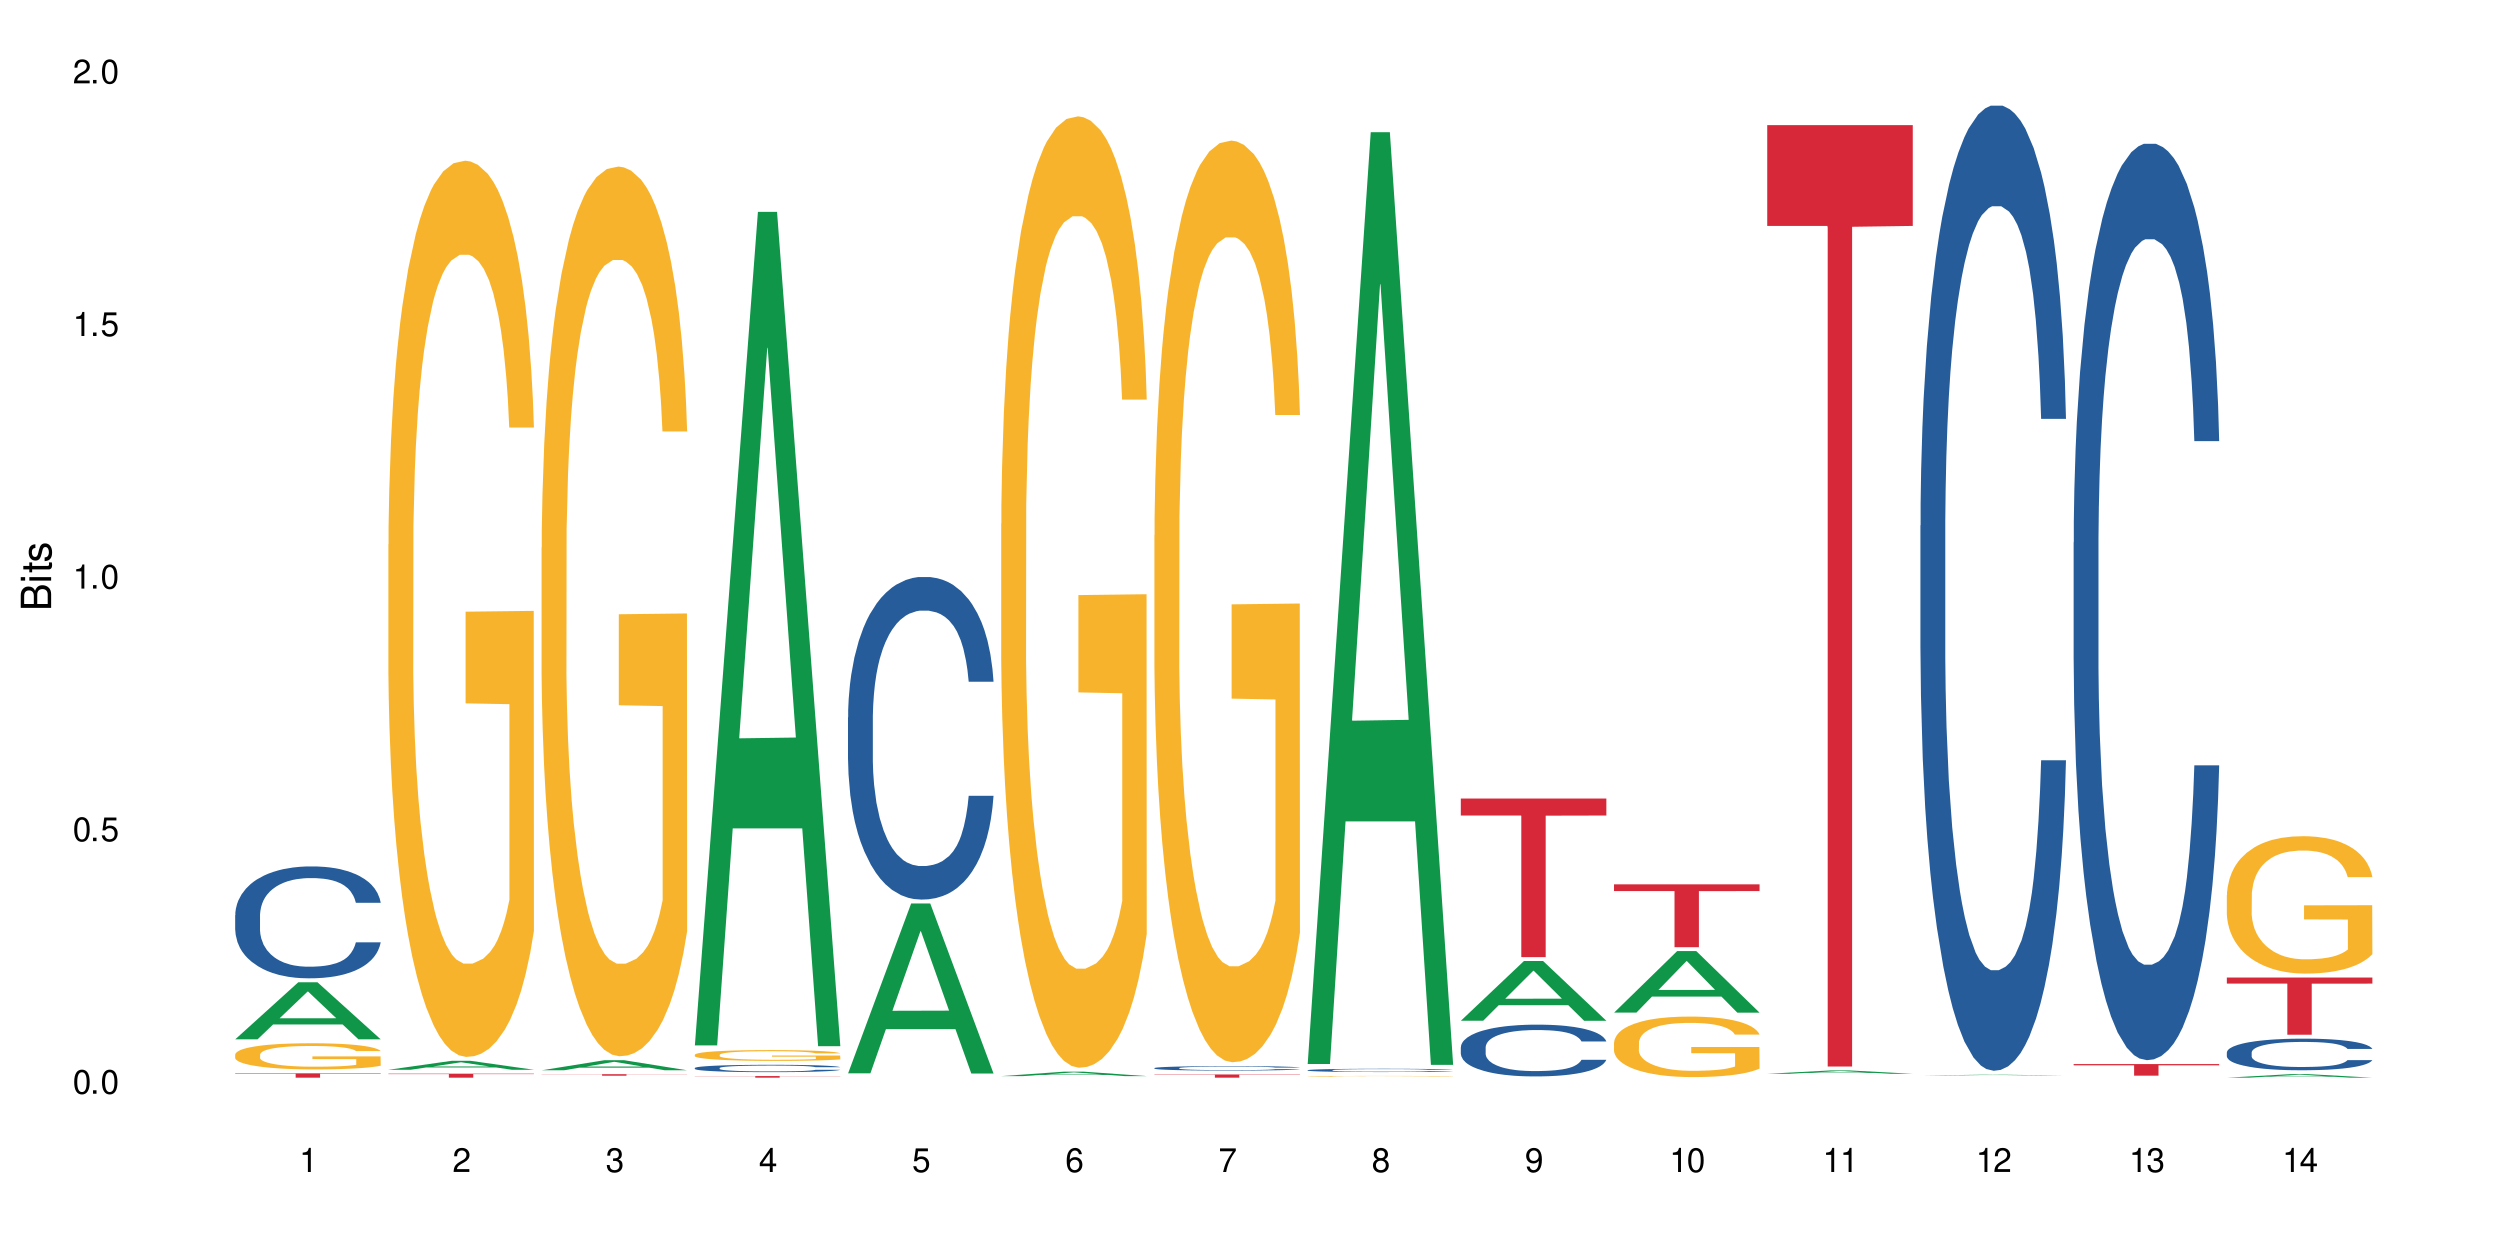 <?xml version="1.0" encoding="UTF-8"?>
<svg xmlns="http://www.w3.org/2000/svg" xmlns:xlink="http://www.w3.org/1999/xlink" width="720" height="360" viewBox="0 0 720 360">
<defs>
<g>
<g id="glyph-0-0">
</g>
<g id="glyph-0-1">
<path d="M 2.641 -6.938 C 2 -6.938 1.422 -6.656 1.078 -6.172 C 0.641 -5.562 0.406 -4.641 0.406 -3.359 C 0.406 -1.016 1.188 0.219 2.641 0.219 C 4.078 0.219 4.859 -1.016 4.859 -3.297 C 4.859 -4.641 4.656 -5.547 4.203 -6.172 C 3.844 -6.656 3.281 -6.938 2.641 -6.938 Z M 2.641 -6.188 C 3.547 -6.188 4 -5.25 4 -3.375 C 4 -1.406 3.562 -0.484 2.625 -0.484 C 1.734 -0.484 1.281 -1.438 1.281 -3.344 C 1.281 -5.25 1.734 -6.188 2.641 -6.188 Z M 2.641 -6.188 "/>
</g>
<g id="glyph-0-2">
<path d="M 1.828 -1 L 0.828 -1 L 0.828 0 L 1.828 0 Z M 1.828 -1 "/>
</g>
<g id="glyph-0-3">
<path d="M 4.562 -6.797 L 1.062 -6.797 L 0.547 -3.094 L 1.328 -3.094 C 1.719 -3.562 2.047 -3.734 2.578 -3.734 C 3.484 -3.734 4.062 -3.109 4.062 -2.094 C 4.062 -1.125 3.484 -0.531 2.578 -0.531 C 1.828 -0.531 1.375 -0.906 1.188 -1.672 L 0.328 -1.672 C 0.453 -1.109 0.547 -0.844 0.75 -0.594 C 1.125 -0.078 1.828 0.219 2.594 0.219 C 3.969 0.219 4.922 -0.781 4.922 -2.219 C 4.922 -3.562 4.031 -4.484 2.719 -4.484 C 2.25 -4.484 1.859 -4.359 1.469 -4.062 L 1.734 -5.969 L 4.562 -5.969 Z M 4.562 -6.797 "/>
</g>
<g id="glyph-0-4">
<path d="M 2.484 -4.938 L 2.484 0 L 3.328 0 L 3.328 -6.938 L 2.766 -6.938 C 2.469 -5.875 2.281 -5.734 0.984 -5.562 L 0.984 -4.938 Z M 2.484 -4.938 "/>
</g>
<g id="glyph-0-5">
<path d="M 4.859 -0.828 L 1.281 -0.828 C 1.359 -1.406 1.672 -1.781 2.5 -2.281 L 3.469 -2.828 C 4.406 -3.344 4.906 -4.062 4.906 -4.906 C 4.906 -5.484 4.672 -6.031 4.266 -6.406 C 3.859 -6.766 3.375 -6.938 2.719 -6.938 C 1.859 -6.938 1.219 -6.625 0.844 -6.031 C 0.609 -5.672 0.5 -5.234 0.484 -4.531 L 1.328 -4.531 C 1.359 -5.016 1.406 -5.281 1.531 -5.516 C 1.75 -5.938 2.188 -6.203 2.703 -6.203 C 3.469 -6.203 4.031 -5.641 4.031 -4.891 C 4.031 -4.344 3.719 -3.859 3.125 -3.516 L 2.234 -3 C 0.812 -2.172 0.406 -1.531 0.328 -0.016 L 4.859 -0.016 Z M 4.859 -0.828 "/>
</g>
<g id="glyph-0-6">
<path d="M 2.125 -3.188 L 2.578 -3.188 C 3.5 -3.188 3.984 -2.766 3.984 -1.922 C 3.984 -1.062 3.469 -0.531 2.594 -0.531 C 1.656 -0.531 1.203 -1 1.156 -2.016 L 0.312 -2.016 C 0.344 -1.453 0.438 -1.094 0.609 -0.781 C 0.953 -0.109 1.625 0.219 2.547 0.219 C 3.953 0.219 4.859 -0.625 4.859 -1.938 C 4.859 -2.828 4.516 -3.297 3.703 -3.594 C 4.344 -3.844 4.656 -4.328 4.656 -5.031 C 4.656 -6.219 3.875 -6.938 2.578 -6.938 C 1.203 -6.938 0.484 -6.172 0.453 -4.703 L 1.297 -4.703 C 1.312 -5.125 1.344 -5.359 1.453 -5.578 C 1.641 -5.969 2.062 -6.203 2.594 -6.203 C 3.344 -6.203 3.797 -5.75 3.797 -5 C 3.797 -4.516 3.609 -4.219 3.25 -4.047 C 3.016 -3.953 2.703 -3.922 2.125 -3.906 Z M 2.125 -3.188 "/>
</g>
<g id="glyph-0-7">
<path d="M 3.141 -1.672 L 3.141 0 L 3.984 0 L 3.984 -1.672 L 4.984 -1.672 L 4.984 -2.438 L 3.984 -2.438 L 3.984 -6.938 L 3.359 -6.938 L 0.266 -2.578 L 0.266 -1.672 Z M 3.141 -2.438 L 1 -2.438 L 3.141 -5.5 Z M 3.141 -2.438 "/>
</g>
<g id="glyph-0-8">
<path d="M 4.781 -5.125 C 4.609 -6.266 3.891 -6.938 2.844 -6.938 C 2.094 -6.938 1.422 -6.578 1.031 -5.953 C 0.594 -5.266 0.406 -4.422 0.406 -3.172 C 0.406 -2 0.578 -1.25 0.984 -0.641 C 1.359 -0.078 1.953 0.219 2.703 0.219 C 3.984 0.219 4.922 -0.75 4.922 -2.094 C 4.922 -3.375 4.062 -4.281 2.844 -4.281 C 2.172 -4.281 1.641 -4.031 1.281 -3.516 C 1.281 -5.234 1.828 -6.188 2.797 -6.188 C 3.391 -6.188 3.797 -5.797 3.938 -5.125 Z M 2.734 -3.531 C 3.547 -3.531 4.062 -2.953 4.062 -2.031 C 4.062 -1.156 3.484 -0.531 2.703 -0.531 C 1.922 -0.531 1.328 -1.188 1.328 -2.078 C 1.328 -2.938 1.906 -3.531 2.734 -3.531 Z M 2.734 -3.531 "/>
</g>
<g id="glyph-0-9">
<path d="M 4.984 -6.797 L 0.438 -6.797 L 0.438 -5.969 L 4.109 -5.969 C 2.5 -3.656 1.828 -2.234 1.328 0 L 2.219 0 C 2.594 -2.172 3.453 -4.047 4.984 -6.094 Z M 4.984 -6.797 "/>
</g>
<g id="glyph-0-10">
<path d="M 3.75 -3.656 C 4.469 -4.094 4.688 -4.438 4.688 -5.078 C 4.688 -6.172 3.844 -6.938 2.641 -6.938 C 1.438 -6.938 0.594 -6.172 0.594 -5.094 C 0.594 -4.438 0.812 -4.094 1.516 -3.656 C 0.734 -3.266 0.359 -2.703 0.359 -1.922 C 0.359 -0.656 1.281 0.219 2.641 0.219 C 3.984 0.219 4.922 -0.656 4.922 -1.922 C 4.922 -2.703 4.531 -3.266 3.75 -3.656 Z M 2.641 -6.188 C 3.359 -6.188 3.812 -5.75 3.812 -5.062 C 3.812 -4.406 3.344 -3.984 2.641 -3.984 C 1.922 -3.984 1.453 -4.406 1.453 -5.078 C 1.453 -5.75 1.922 -6.188 2.641 -6.188 Z M 2.641 -3.266 C 3.484 -3.266 4.062 -2.719 4.062 -1.906 C 4.062 -1.078 3.484 -0.531 2.625 -0.531 C 1.797 -0.531 1.219 -1.094 1.219 -1.906 C 1.219 -2.719 1.781 -3.266 2.641 -3.266 Z M 2.641 -3.266 "/>
</g>
<g id="glyph-0-11">
<path d="M 0.516 -1.578 C 0.672 -0.453 1.406 0.219 2.438 0.219 C 3.188 0.219 3.859 -0.141 4.266 -0.766 C 4.688 -1.453 4.891 -2.297 4.891 -3.547 C 4.891 -4.719 4.703 -5.453 4.312 -6.078 C 3.938 -6.641 3.344 -6.938 2.594 -6.938 C 1.297 -6.938 0.359 -5.969 0.359 -4.625 C 0.359 -3.344 1.234 -2.453 2.453 -2.453 C 3.094 -2.453 3.578 -2.672 4.016 -3.203 C 4 -1.484 3.469 -0.531 2.5 -0.531 C 1.906 -0.531 1.484 -0.906 1.359 -1.578 Z M 2.578 -6.203 C 3.375 -6.203 3.969 -5.531 3.969 -4.641 C 3.969 -3.797 3.391 -3.188 2.547 -3.188 C 1.734 -3.188 1.234 -3.766 1.234 -4.688 C 1.234 -5.562 1.797 -6.203 2.578 -6.203 Z M 2.578 -6.203 "/>
</g>
<g id="glyph-1-0">
</g>
<g id="glyph-1-1">
<path d="M 0 -0.953 L 0 -4.891 C 0 -5.719 -0.234 -6.344 -0.734 -6.797 C -1.188 -7.234 -1.812 -7.469 -2.5 -7.469 C -3.547 -7.469 -4.188 -7 -4.625 -5.875 C -4.984 -6.688 -5.625 -7.094 -6.531 -7.094 C -7.172 -7.094 -7.734 -6.859 -8.141 -6.391 C -8.562 -5.922 -8.75 -5.344 -8.75 -4.5 L -8.75 -0.953 Z M -4.984 -2.062 L -7.766 -2.062 L -7.766 -4.219 C -7.766 -4.844 -7.688 -5.203 -7.453 -5.5 C -7.219 -5.812 -6.859 -5.969 -6.375 -5.969 C -5.891 -5.969 -5.531 -5.812 -5.297 -5.5 C -5.062 -5.203 -4.984 -4.844 -4.984 -4.219 Z M -0.984 -2.062 L -4 -2.062 L -4 -4.781 C -4 -5.766 -3.438 -6.359 -2.484 -6.359 C -1.547 -6.359 -0.984 -5.766 -0.984 -4.781 Z M -0.984 -2.062 "/>
</g>
<g id="glyph-1-2">
<path d="M -6.281 -1.797 L -6.281 -0.797 L 0 -0.797 L 0 -1.797 Z M -8.75 -1.797 L -8.75 -0.797 L -7.484 -0.797 L -7.484 -1.797 Z M -8.75 -1.797 "/>
</g>
<g id="glyph-1-3">
<path d="M -6.281 -3.047 L -6.281 -2.016 L -8.016 -2.016 L -8.016 -1.016 L -6.281 -1.016 L -6.281 -0.172 L -5.469 -0.172 L -5.469 -1.016 L -0.719 -1.016 C -0.078 -1.016 0.281 -1.453 0.281 -2.234 C 0.281 -2.5 0.25 -2.719 0.188 -3.047 L -0.641 -3.047 C -0.609 -2.906 -0.594 -2.766 -0.594 -2.562 C -0.594 -2.141 -0.719 -2.016 -1.156 -2.016 L -5.469 -2.016 L -5.469 -3.047 Z M -6.281 -3.047 "/>
</g>
<g id="glyph-1-4">
<path d="M -4.531 -5.25 C -5.766 -5.25 -6.469 -4.422 -6.469 -2.969 C -6.469 -1.516 -5.719 -0.562 -4.547 -0.562 C -3.562 -0.562 -3.094 -1.062 -2.734 -2.562 L -2.516 -3.484 C -2.344 -4.188 -2.094 -4.469 -1.641 -4.469 C -1.047 -4.469 -0.641 -3.875 -0.641 -3 C -0.641 -2.453 -0.797 -2 -1.062 -1.75 C -1.25 -1.594 -1.422 -1.531 -1.875 -1.469 L -1.875 -0.406 C -0.422 -0.453 0.281 -1.266 0.281 -2.922 C 0.281 -4.5 -0.5 -5.516 -1.719 -5.516 C -2.656 -5.516 -3.172 -4.984 -3.469 -3.734 L -3.703 -2.766 C -3.891 -1.953 -4.156 -1.609 -4.594 -1.609 C -5.188 -1.609 -5.547 -2.125 -5.547 -2.938 C -5.547 -3.75 -5.203 -4.172 -4.531 -4.203 Z M -4.531 -5.25 "/>
</g>
</g>
</defs>
<rect x="-72" y="-36" width="864" height="432" fill="rgb(100%, 100%, 100%)" fill-opacity="1"/>
<path fill-rule="nonzero" fill="rgb(6.275%, 58.824%, 28.235%)" fill-opacity="1" d="M 67.73 299.32 L 67.777 299.305 L 85.914 282.883 L 91.422 282.883 L 109.648 299.336 L 103.242 299.336 L 98.676 295.043 L 78.656 295.043 L 74.18 299.32 L 67.73 299.32 L 80.582 293.266 L 96.84 293.25 L 88.734 285.57 L 88.645 285.555 L 88.555 285.602 L 80.539 293.25 L 80.582 293.266 Z M 67.73 299.32 "/>
<path fill-rule="nonzero" fill="rgb(14.51%, 36.078%, 60%)" fill-opacity="1" d="M 67.73 263.566 L 67.781 263.535 L 67.781 262.828 L 67.934 261.711 L 68.293 260.297 L 68.652 259.324 L 69.57 257.59 L 70.848 255.91 L 72.18 254.617 L 73.148 253.852 L 74.02 253.262 L 76.012 252.172 L 77.289 251.613 L 78.672 251.113 L 80.355 250.613 L 81.582 250.316 L 84.344 249.848 L 86.391 249.641 L 87.973 249.551 L 91.398 249.551 L 93.441 249.668 L 94.926 249.816 L 96.562 250.051 L 97.941 250.316 L 100.344 250.965 L 102.492 251.789 L 103.461 252.262 L 104.996 253.172 L 106.172 254.055 L 106.988 254.82 L 107.91 255.91 L 108.727 257.234 L 109.34 258.738 L 109.648 260.004 L 102.492 260.004 L 102.133 258.824 L 101.723 257.914 L 100.957 256.707 L 100.191 255.852 L 99.117 255 L 98.145 254.438 L 96.816 253.879 L 95.641 253.527 L 94.414 253.262 L 93.238 253.086 L 90.988 252.906 L 88.383 252.906 L 87.41 252.969 L 85.418 253.203 L 84.344 253.41 L 82.812 253.82 L 81.738 254.203 L 80.461 254.793 L 79.59 255.293 L 78.516 256.059 L 77.75 256.734 L 76.883 257.707 L 76.371 258.441 L 75.91 259.266 L 75.5 260.238 L 75.195 261.27 L 74.988 262.359 L 74.887 263.418 L 74.887 267.98 L 74.988 269.043 L 75.246 270.277 L 75.91 272.074 L 76.883 273.633 L 78.004 274.871 L 79.078 275.754 L 79.691 276.164 L 80.512 276.637 L 81.789 277.227 L 83.629 277.816 L 84.703 278.051 L 86.34 278.285 L 88.023 278.402 L 90.273 278.402 L 92.27 278.285 L 93.598 278.137 L 94.977 277.902 L 96.867 277.402 L 98.043 276.93 L 99.066 276.371 L 99.832 275.812 L 100.344 275.34 L 101.109 274.43 L 101.723 273.43 L 102.184 272.398 L 102.492 271.398 L 109.648 271.398 L 109.34 272.574 L 108.883 273.723 L 108.422 274.578 L 107.707 275.605 L 106.887 276.52 L 105.711 277.551 L 104.742 278.227 L 103.461 278.961 L 102.285 279.523 L 101.008 280.023 L 99.117 280.613 L 97.891 280.906 L 96.562 281.172 L 94.977 281.406 L 92.984 281.613 L 90.836 281.73 L 88.844 281.758 L 86.695 281.699 L 85.109 281.582 L 83.016 281.316 L 80.41 280.789 L 78.516 280.23 L 77.035 279.668 L 75.758 279.082 L 74.324 278.285 L 72.484 276.992 L 71.359 275.988 L 70.594 275.164 L 69.723 274.016 L 69.109 272.988 L 68.395 271.336 L 67.883 269.246 L 67.73 267.629 Z M 67.73 263.566 "/>
<path fill-rule="nonzero" fill="rgb(96.863%, 70.196%, 16.863%)" fill-opacity="1" d="M 67.73 303.684 L 67.781 303.68 L 67.781 303.539 L 67.988 303.23 L 68.496 302.805 L 69.164 302.453 L 69.879 302.18 L 70.34 302.035 L 71.105 301.828 L 71.77 301.676 L 73.457 301.367 L 75.602 301.078 L 76.777 300.953 L 78.109 300.84 L 80 300.707 L 80.867 300.66 L 83.527 300.551 L 86.543 300.48 L 89.863 300.461 L 91.398 300.465 L 93.496 300.492 L 96.355 300.57 L 97.992 300.637 L 99.27 300.707 L 100.602 300.797 L 102.234 300.934 L 103.77 301.098 L 104.996 301.266 L 106.223 301.469 L 107.246 301.691 L 108.113 301.93 L 108.883 302.219 L 109.34 302.461 L 109.648 302.703 L 102.543 302.703 L 102.133 302.461 L 101.672 302.273 L 100.906 302.047 L 100.141 301.883 L 99.375 301.754 L 97.941 301.574 L 96.715 301.465 L 95.18 301.367 L 93.699 301.305 L 92.012 301.266 L 90.988 301.25 L 88.281 301.25 L 85.828 301.297 L 84.395 301.355 L 83.375 301.41 L 81.941 301.512 L 81.074 301.594 L 80.562 301.648 L 79.027 301.863 L 78.004 302.055 L 77.445 302.188 L 76.727 302.391 L 76.215 302.578 L 75.652 302.852 L 75.348 303.059 L 74.938 303.527 L 74.887 304.766 L 75.039 305.027 L 75.348 305.309 L 75.758 305.555 L 76.371 305.816 L 76.984 306.016 L 78.059 306.285 L 78.977 306.465 L 79.691 306.582 L 81.074 306.766 L 81.637 306.828 L 82.965 306.953 L 84.344 307.047 L 86.031 307.129 L 87.309 307.172 L 89.355 307.207 L 91.961 307.207 L 95.027 307.164 L 96.969 307.109 L 98.301 307.055 L 99.168 307.008 L 100.242 306.93 L 101.008 306.863 L 101.723 306.785 L 102.594 306.668 L 102.594 305.027 L 89.969 305.02 L 89.969 304.25 L 109.598 304.242 L 109.648 306.93 L 108.574 307.117 L 107.246 307.297 L 105.969 307.434 L 104.637 307.551 L 102.746 307.68 L 101.215 307.762 L 98.863 307.859 L 96.715 307.922 L 94.465 307.961 L 92.473 307.984 L 90.121 307.988 L 88.023 307.977 L 85.777 307.934 L 83.988 307.879 L 82.352 307.812 L 80.715 307.723 L 78.672 307.578 L 77.34 307.461 L 75.961 307.316 L 74.582 307.145 L 73.355 306.957 L 72.535 306.812 L 71.719 306.648 L 70.848 306.441 L 70.031 306.211 L 69.418 305.996 L 68.855 305.754 L 68.445 305.527 L 68.039 305.219 L 67.832 304.973 L 67.73 304.758 Z M 67.73 303.684 "/>
<path fill-rule="nonzero" fill="rgb(83.922%, 15.686%, 22.353%)" fill-opacity="1" d="M 67.73 309.113 L 109.648 309.113 L 109.648 309.25 L 92.18 309.25 L 92.18 310.371 L 85.148 310.371 L 85.148 309.25 L 67.73 309.25 Z M 67.73 309.113 "/>
<path fill-rule="nonzero" fill="rgb(6.275%, 58.824%, 28.235%)" fill-opacity="1" d="M 111.855 308.094 L 111.898 308.09 L 130.035 305.52 L 135.543 305.52 L 153.77 308.094 L 147.367 308.094 L 142.801 307.422 L 122.781 307.422 L 118.301 308.094 L 111.855 308.094 L 124.707 307.145 L 140.961 307.145 L 132.855 305.941 L 132.766 305.938 L 132.68 305.945 L 124.66 307.145 L 124.707 307.145 Z M 111.855 308.094 "/>
<path fill-rule="nonzero" fill="rgb(96.863%, 70.196%, 16.863%)" fill-opacity="1" d="M 111.855 156.836 L 111.906 156.598 L 111.906 151.883 L 112.109 141.277 L 112.621 126.664 L 113.285 114.641 L 114 105.211 L 114.461 100.262 L 115.227 93.191 L 115.891 88.004 L 117.578 77.398 L 119.727 67.496 L 120.902 63.254 L 122.23 59.246 L 124.121 54.77 L 124.992 53.117 L 127.648 49.348 L 130.664 46.988 L 133.988 46.281 L 135.523 46.516 L 137.617 47.461 L 140.48 50.055 L 142.117 52.41 L 143.395 54.77 L 144.723 57.832 L 146.359 62.547 L 147.891 68.203 L 149.117 73.859 L 150.348 80.934 L 151.367 88.477 L 152.238 96.727 L 153.004 106.625 L 153.465 114.875 L 153.77 123.125 L 146.664 123.125 L 146.258 114.875 L 145.797 108.512 L 145.031 100.734 L 144.262 95.074 L 143.496 90.598 L 142.066 84.469 L 140.84 80.695 L 139.305 77.398 L 137.82 75.277 L 136.137 73.859 L 135.113 73.391 L 132.402 73.391 L 129.949 75.039 L 128.52 76.926 L 127.496 78.812 L 126.066 82.348 L 125.195 85.176 L 124.684 87.062 L 123.152 94.367 L 122.129 100.969 L 121.566 105.449 L 120.852 112.52 L 120.34 118.883 L 119.777 128.312 L 119.469 135.383 L 119.062 151.414 L 119.012 193.844 L 119.164 202.801 L 119.469 212.465 L 119.879 220.949 L 120.492 229.91 L 121.105 236.746 L 122.18 245.938 L 123.102 252.066 L 123.816 256.074 L 125.195 262.438 L 125.758 264.559 L 127.086 268.801 L 128.469 272.102 L 130.152 274.93 L 131.434 276.344 L 133.477 277.523 L 136.082 277.523 L 139.152 276.109 L 141.094 274.223 L 142.422 272.34 L 143.293 270.688 L 144.363 268.094 L 145.133 265.738 L 145.848 263.145 L 146.715 259.137 L 146.715 202.801 L 134.09 202.566 L 134.09 176.164 L 153.719 175.93 L 153.77 268.094 L 152.699 274.461 L 151.367 280.59 L 150.09 285.305 L 148.762 289.309 L 146.871 293.789 L 145.336 296.617 L 142.984 299.918 L 140.84 302.039 L 138.59 303.453 L 136.594 304.16 L 134.242 304.395 L 132.148 303.926 L 129.898 302.512 L 128.109 300.625 L 126.473 298.266 L 124.84 295.203 L 122.793 290.254 L 121.465 286.246 L 120.082 281.297 L 118.703 275.402 L 117.477 269.039 L 116.66 264.09 L 115.84 258.43 L 114.973 251.359 L 114.152 243.344 L 113.539 236.039 L 112.98 227.785 L 112.57 220.008 L 112.16 209.402 L 111.957 200.914 L 111.855 193.605 Z M 111.855 156.836 "/>
<path fill-rule="nonzero" fill="rgb(83.922%, 15.686%, 22.353%)" fill-opacity="1" d="M 111.855 309.219 L 153.77 309.219 L 153.77 309.344 L 136.301 309.344 L 136.301 310.371 L 129.273 310.371 L 129.273 309.344 L 111.855 309.344 Z M 111.855 309.219 "/>
<path fill-rule="nonzero" fill="rgb(6.275%, 58.824%, 28.235%)" fill-opacity="1" d="M 155.977 308.242 L 156.023 308.238 L 174.16 305.328 L 179.668 305.328 L 197.895 308.246 L 191.488 308.246 L 186.922 307.484 L 166.902 307.484 L 162.426 308.242 L 155.977 308.242 L 168.828 307.168 L 185.086 307.168 L 176.98 305.805 L 176.891 305.805 L 176.801 305.812 L 168.785 307.168 L 168.828 307.168 Z M 155.977 308.242 "/>
<path fill-rule="nonzero" fill="rgb(96.863%, 70.196%, 16.863%)" fill-opacity="1" d="M 155.977 157.719 L 156.027 157.484 L 156.027 152.805 L 156.234 142.273 L 156.742 127.766 L 157.41 115.828 L 158.125 106.469 L 158.582 101.555 L 159.352 94.535 L 160.016 89.387 L 161.703 78.855 L 163.848 69.027 L 165.023 64.816 L 166.355 60.84 L 168.246 56.391 L 169.113 54.754 L 171.773 51.012 L 174.789 48.668 L 178.109 47.969 L 179.645 48.203 L 181.742 49.137 L 184.602 51.711 L 186.238 54.051 L 187.516 56.391 L 188.848 59.434 L 190.48 64.113 L 192.016 69.73 L 193.242 75.348 L 194.469 82.367 L 195.492 89.855 L 196.359 98.047 L 197.129 107.875 L 197.586 116.062 L 197.895 124.254 L 190.789 124.254 L 190.379 116.062 L 189.918 109.746 L 189.152 102.023 L 188.387 96.406 L 187.617 91.961 L 186.188 85.879 L 184.961 82.133 L 183.426 78.855 L 181.945 76.75 L 180.258 75.348 L 179.234 74.879 L 176.527 74.879 L 174.074 76.516 L 172.641 78.391 L 171.617 80.262 L 170.188 83.77 L 169.32 86.578 L 168.809 88.449 L 167.273 95.707 L 166.25 102.258 L 165.688 106.703 L 164.973 113.723 L 164.461 120.043 L 163.898 129.402 L 163.594 136.422 L 163.184 152.336 L 163.133 194.457 L 163.285 203.348 L 163.594 212.941 L 164.004 221.367 L 164.617 230.258 L 165.23 237.047 L 166.305 246.172 L 167.223 252.258 L 167.938 256.234 L 169.32 262.551 L 169.883 264.66 L 171.211 268.871 L 172.59 272.148 L 174.277 274.953 L 175.555 276.359 L 177.602 277.527 L 180.207 277.527 L 183.273 276.125 L 185.215 274.254 L 186.547 272.379 L 187.414 270.742 L 188.488 268.168 L 189.254 265.828 L 189.969 263.254 L 190.84 259.277 L 190.84 203.348 L 178.215 203.113 L 178.215 176.906 L 197.844 176.672 L 197.895 268.168 L 196.82 274.488 L 195.492 280.57 L 194.215 285.25 L 192.883 289.23 L 190.992 293.676 L 189.461 296.484 L 187.109 299.758 L 184.961 301.867 L 182.711 303.27 L 180.719 303.973 L 178.367 304.207 L 176.27 303.738 L 174.023 302.332 L 172.234 300.461 L 170.598 298.121 L 168.961 295.078 L 166.918 290.164 L 165.586 286.188 L 164.207 281.273 L 162.828 275.422 L 161.602 269.105 L 160.781 264.191 L 159.965 258.574 L 159.094 251.555 L 158.277 243.598 L 157.664 236.344 L 157.102 228.152 L 156.691 220.43 L 156.285 209.902 L 156.078 201.477 L 155.977 194.223 Z M 155.977 157.719 "/>
<path fill-rule="nonzero" fill="rgb(83.922%, 15.686%, 22.353%)" fill-opacity="1" d="M 155.977 309.371 L 197.895 309.371 L 197.895 309.418 L 180.426 309.418 L 180.426 309.805 L 173.395 309.805 L 173.395 309.418 L 155.977 309.418 Z M 155.977 309.371 "/>
<path fill-rule="nonzero" fill="rgb(6.275%, 58.824%, 28.235%)" fill-opacity="1" d="M 200.102 301.074 L 200.145 300.852 L 218.281 61.027 L 223.789 61.027 L 242.016 301.301 L 235.613 301.301 L 231.047 238.582 L 211.027 238.582 L 206.547 301.074 L 200.102 301.074 L 212.953 212.637 L 229.207 212.41 L 221.102 100.285 L 221.012 100.059 L 220.926 100.734 L 212.906 212.41 L 212.953 212.637 Z M 200.102 301.074 "/>
<path fill-rule="nonzero" fill="rgb(14.51%, 36.078%, 60%)" fill-opacity="1" d="M 200.102 307.586 L 200.152 307.582 L 200.152 307.535 L 200.305 307.465 L 200.664 307.371 L 201.02 307.305 L 201.941 307.191 L 203.219 307.082 L 204.547 306.996 L 205.52 306.945 L 206.387 306.906 L 208.383 306.836 L 209.66 306.797 L 211.039 306.766 L 212.727 306.734 L 213.953 306.715 L 216.715 306.684 L 218.758 306.668 L 220.344 306.664 L 223.77 306.664 L 225.812 306.672 L 227.293 306.68 L 228.93 306.695 L 230.312 306.715 L 232.715 306.758 L 234.859 306.809 L 235.832 306.84 L 237.363 306.902 L 238.539 306.961 L 239.359 307.012 L 240.277 307.082 L 241.098 307.168 L 241.711 307.27 L 242.016 307.352 L 234.859 307.352 L 234.504 307.273 L 234.094 307.215 L 233.328 307.133 L 232.559 307.078 L 231.488 307.023 L 230.516 306.984 L 229.188 306.949 L 228.012 306.926 L 226.785 306.906 L 225.609 306.895 L 223.359 306.883 L 220.75 306.883 L 219.781 306.887 L 217.785 306.902 L 216.715 306.918 L 215.18 306.945 L 214.105 306.969 L 212.828 307.008 L 211.961 307.039 L 210.887 307.09 L 210.117 307.137 L 209.25 307.199 L 208.738 307.25 L 208.277 307.301 L 207.871 307.367 L 207.562 307.434 L 207.359 307.508 L 207.258 307.574 L 207.258 307.875 L 207.359 307.945 L 207.613 308.027 L 208.277 308.145 L 209.25 308.25 L 210.375 308.328 L 211.449 308.387 L 212.062 308.414 L 212.879 308.445 L 214.156 308.484 L 215.996 308.523 L 217.07 308.539 L 218.707 308.555 L 220.395 308.562 L 222.645 308.562 L 224.637 308.555 L 225.965 308.543 L 227.348 308.527 L 229.238 308.496 L 230.414 308.465 L 231.434 308.43 L 232.203 308.391 L 232.715 308.359 L 233.48 308.301 L 234.094 308.234 L 234.555 308.168 L 234.859 308.102 L 242.016 308.102 L 241.711 308.18 L 241.25 308.254 L 240.789 308.309 L 240.074 308.379 L 239.258 308.438 L 238.082 308.508 L 237.109 308.551 L 235.832 308.598 L 234.656 308.637 L 233.379 308.668 L 231.488 308.707 L 230.258 308.727 L 228.93 308.746 L 227.348 308.762 L 225.352 308.773 L 223.207 308.781 L 221.211 308.781 L 219.066 308.777 L 217.48 308.77 L 215.383 308.754 L 212.777 308.719 L 210.887 308.684 L 209.402 308.645 L 208.125 308.605 L 206.695 308.555 L 204.855 308.469 L 203.73 308.402 L 202.961 308.348 L 202.094 308.273 L 201.48 308.207 L 200.766 308.098 L 200.254 307.961 L 200.102 307.852 Z M 200.102 307.586 "/>
<path fill-rule="nonzero" fill="rgb(96.863%, 70.196%, 16.863%)" fill-opacity="1" d="M 200.102 303.758 L 200.152 303.758 L 200.152 303.699 L 200.355 303.57 L 200.867 303.395 L 201.531 303.25 L 202.246 303.137 L 202.707 303.078 L 203.473 302.992 L 204.137 302.93 L 205.824 302.801 L 207.973 302.68 L 209.148 302.629 L 210.477 302.582 L 212.367 302.527 L 213.238 302.508 L 215.895 302.461 L 218.91 302.434 L 222.234 302.426 L 223.77 302.43 L 225.863 302.441 L 228.727 302.473 L 230.363 302.5 L 231.641 302.527 L 232.969 302.566 L 234.605 302.621 L 236.137 302.691 L 237.363 302.758 L 238.594 302.844 L 239.613 302.934 L 240.484 303.035 L 241.25 303.152 L 241.711 303.254 L 242.016 303.352 L 234.91 303.352 L 234.504 303.254 L 234.043 303.176 L 233.277 303.082 L 232.508 303.016 L 231.742 302.961 L 230.312 302.887 L 229.082 302.84 L 227.551 302.801 L 226.066 302.773 L 224.383 302.758 L 223.359 302.754 L 220.648 302.754 L 218.195 302.773 L 216.766 302.797 L 215.742 302.816 L 214.312 302.859 L 213.441 302.895 L 212.93 302.918 L 211.398 303.004 L 210.375 303.086 L 209.812 303.141 L 209.098 303.223 L 208.586 303.301 L 208.023 303.414 L 207.715 303.5 L 207.309 303.695 L 207.258 304.207 L 207.41 304.312 L 207.715 304.43 L 208.125 304.531 L 208.738 304.641 L 209.352 304.723 L 210.426 304.832 L 211.348 304.906 L 212.062 304.957 L 213.441 305.031 L 214.004 305.059 L 215.332 305.109 L 216.715 305.148 L 218.398 305.184 L 219.68 305.199 L 221.723 305.215 L 224.328 305.215 L 227.398 305.199 L 229.34 305.176 L 230.668 305.152 L 231.539 305.133 L 232.609 305.102 L 233.379 305.074 L 234.094 305.043 L 234.961 304.992 L 234.961 304.312 L 222.336 304.312 L 222.336 303.992 L 241.965 303.988 L 242.016 305.102 L 240.941 305.18 L 239.613 305.25 L 238.336 305.309 L 237.008 305.355 L 235.117 305.41 L 233.582 305.445 L 231.23 305.484 L 229.082 305.512 L 226.836 305.527 L 224.84 305.535 L 222.488 305.539 L 220.395 305.531 L 218.145 305.516 L 216.355 305.492 L 214.719 305.465 L 213.082 305.43 L 211.039 305.367 L 209.711 305.32 L 208.328 305.262 L 206.949 305.188 L 205.723 305.113 L 204.906 305.051 L 204.086 304.984 L 203.219 304.898 L 202.398 304.801 L 201.785 304.715 L 201.223 304.613 L 200.816 304.52 L 200.406 304.395 L 200.203 304.289 L 200.102 304.203 Z M 200.102 303.758 "/>
<path fill-rule="nonzero" fill="rgb(83.922%, 15.686%, 22.353%)" fill-opacity="1" d="M 200.102 309.906 L 242.016 309.906 L 242.016 309.957 L 224.547 309.957 L 224.547 310.371 L 217.52 310.371 L 217.52 309.957 L 200.102 309.957 Z M 200.102 309.906 "/>
<path fill-rule="nonzero" fill="rgb(6.275%, 58.824%, 28.235%)" fill-opacity="1" d="M 244.223 309.129 L 244.27 309.082 L 262.406 260.207 L 267.914 260.207 L 286.141 309.176 L 279.734 309.176 L 275.168 296.395 L 255.148 296.395 L 250.672 309.129 L 244.223 309.129 L 257.074 291.105 L 273.332 291.059 L 265.227 268.207 L 265.137 268.16 L 265.047 268.301 L 257.031 291.059 L 257.074 291.105 Z M 244.223 309.129 "/>
<path fill-rule="nonzero" fill="rgb(14.51%, 36.078%, 60%)" fill-opacity="1" d="M 244.223 206.609 L 244.273 206.523 L 244.273 204.488 L 244.426 201.262 L 244.785 197.184 L 245.145 194.383 L 246.062 189.375 L 247.34 184.535 L 248.672 180.797 L 249.641 178.59 L 250.512 176.891 L 252.504 173.75 L 253.781 172.137 L 255.164 170.695 L 256.848 169.25 L 258.074 168.402 L 260.836 167.043 L 262.883 166.449 L 264.465 166.191 L 267.891 166.191 L 269.934 166.531 L 271.418 166.957 L 273.055 167.637 L 274.434 168.402 L 276.836 170.27 L 278.984 172.645 L 279.953 174.004 L 281.488 176.637 L 282.664 179.184 L 283.48 181.391 L 284.402 184.535 L 285.219 188.355 L 285.832 192.684 L 286.141 196.336 L 278.984 196.336 L 278.625 192.941 L 278.215 190.309 L 277.449 186.824 L 276.684 184.363 L 275.609 181.902 L 274.637 180.289 L 273.309 178.676 L 272.133 177.656 L 270.906 176.891 L 269.73 176.383 L 267.48 175.871 L 264.875 175.871 L 263.902 176.043 L 261.91 176.723 L 260.836 177.316 L 259.305 178.504 L 258.23 179.609 L 256.953 181.309 L 256.082 182.75 L 255.008 184.957 L 254.242 186.91 L 253.371 189.715 L 252.863 191.836 L 252.402 194.215 L 251.992 197.016 L 251.688 199.988 L 251.48 203.129 L 251.379 206.184 L 251.379 219.348 L 251.48 222.402 L 251.738 225.969 L 252.402 231.148 L 253.371 235.648 L 254.496 239.215 L 255.57 241.762 L 256.184 242.949 L 257.004 244.309 L 258.281 246.008 L 260.121 247.707 L 261.195 248.383 L 262.828 249.062 L 264.516 249.402 L 266.766 249.402 L 268.758 249.062 L 270.09 248.641 L 271.469 247.961 L 273.359 246.516 L 274.535 245.156 L 275.559 243.543 L 276.324 241.93 L 276.836 240.574 L 277.602 237.941 L 278.215 235.055 L 278.676 232.082 L 278.984 229.195 L 286.141 229.195 L 285.832 232.59 L 285.371 235.902 L 284.914 238.367 L 284.195 241.336 L 283.379 243.969 L 282.203 246.941 L 281.23 248.895 L 279.953 251.016 L 278.777 252.629 L 277.5 254.074 L 275.609 255.773 L 274.383 256.621 L 273.055 257.387 L 271.469 258.062 L 269.477 258.66 L 267.328 259 L 265.336 259.082 L 263.188 258.914 L 261.602 258.574 L 259.508 257.809 L 256.898 256.281 L 255.008 254.668 L 253.527 253.055 L 252.25 251.355 L 250.816 249.062 L 248.977 245.328 L 247.852 242.441 L 247.086 240.062 L 246.215 236.754 L 245.602 233.781 L 244.887 229.027 L 244.375 222.996 L 244.223 218.328 Z M 244.223 206.609 "/>
<path fill-rule="nonzero" fill="rgb(6.275%, 58.824%, 28.235%)" fill-opacity="1" d="M 288.348 309.918 L 288.391 309.918 L 306.527 308.633 L 312.035 308.633 L 330.262 309.922 L 323.859 309.922 L 319.289 309.586 L 299.273 309.586 L 294.793 309.918 L 288.348 309.918 L 301.199 309.445 L 317.453 309.445 L 309.348 308.844 L 309.258 308.844 L 309.172 308.848 L 301.152 309.445 L 301.199 309.445 Z M 288.348 309.918 "/>
<path fill-rule="nonzero" fill="rgb(96.863%, 70.196%, 16.863%)" fill-opacity="1" d="M 288.348 150.867 L 288.398 150.617 L 288.398 145.613 L 288.602 134.352 L 289.113 118.836 L 289.777 106.074 L 290.492 96.066 L 290.953 90.812 L 291.719 83.305 L 292.383 77.801 L 294.07 66.539 L 296.219 56.031 L 297.395 51.527 L 298.723 47.273 L 300.613 42.52 L 301.484 40.766 L 304.141 36.762 L 307.156 34.262 L 310.48 33.508 L 312.012 33.762 L 314.109 34.762 L 316.973 37.512 L 318.609 40.016 L 319.887 42.52 L 321.215 45.77 L 322.852 50.773 L 324.383 56.781 L 325.609 62.785 L 326.836 70.293 L 327.859 78.301 L 328.73 87.059 L 329.496 97.566 L 329.957 106.324 L 330.262 115.082 L 323.156 115.082 L 322.75 106.324 L 322.289 99.57 L 321.523 91.312 L 320.754 85.309 L 319.988 80.551 L 318.559 74.047 L 317.328 70.043 L 315.797 66.539 L 314.312 64.289 L 312.629 62.785 L 311.605 62.285 L 308.895 62.285 L 306.441 64.039 L 305.012 66.039 L 303.988 68.043 L 302.559 71.793 L 301.688 74.797 L 301.176 76.801 L 299.645 84.555 L 298.621 91.562 L 298.059 96.316 L 297.344 103.824 L 296.832 110.578 L 296.27 120.59 L 295.961 128.098 L 295.555 145.113 L 295.504 190.152 L 295.656 199.66 L 295.961 209.922 L 296.371 218.93 L 296.984 228.438 L 297.598 235.695 L 298.672 245.453 L 299.594 251.957 L 300.309 256.211 L 301.688 262.969 L 302.25 265.223 L 303.578 269.727 L 304.961 273.227 L 306.645 276.23 L 307.926 277.73 L 309.969 278.984 L 312.574 278.984 L 315.645 277.48 L 317.586 275.48 L 318.914 273.477 L 319.785 271.727 L 320.855 268.973 L 321.625 266.473 L 322.34 263.719 L 323.207 259.465 L 323.207 199.66 L 310.582 199.41 L 310.582 171.387 L 330.211 171.137 L 330.262 268.973 L 329.188 275.73 L 327.859 282.234 L 326.582 287.242 L 325.254 291.496 L 323.363 296.25 L 321.828 299.25 L 319.477 302.754 L 317.328 305.008 L 315.082 306.508 L 313.086 307.258 L 310.734 307.508 L 308.641 307.008 L 306.391 305.508 L 304.602 303.504 L 302.965 301.004 L 301.328 297.75 L 299.285 292.496 L 297.957 288.242 L 296.574 282.988 L 295.195 276.73 L 293.969 269.977 L 293.152 264.719 L 292.332 258.715 L 291.465 251.207 L 290.645 242.699 L 290.031 234.941 L 289.469 226.184 L 289.062 217.926 L 288.652 206.668 L 288.449 197.66 L 288.348 189.902 Z M 288.348 150.867 "/>
<path fill-rule="nonzero" fill="rgb(14.51%, 36.078%, 60%)" fill-opacity="1" d="M 332.469 307.605 L 332.52 307.602 L 332.52 307.574 L 332.672 307.531 L 333.031 307.473 L 333.391 307.434 L 334.309 307.367 L 335.586 307.297 L 336.918 307.246 L 337.887 307.215 L 338.758 307.191 L 340.75 307.148 L 342.027 307.129 L 343.406 307.105 L 345.094 307.086 L 346.32 307.074 L 349.082 307.059 L 351.129 307.047 L 356.137 307.047 L 358.18 307.051 L 359.664 307.055 L 361.301 307.066 L 362.68 307.074 L 365.082 307.102 L 367.23 307.133 L 368.199 307.152 L 369.734 307.191 L 370.91 307.227 L 371.727 307.254 L 372.648 307.297 L 373.465 307.352 L 374.078 307.41 L 374.387 307.461 L 367.23 307.461 L 366.871 307.414 L 366.461 307.379 L 365.695 307.332 L 364.93 307.297 L 363.855 307.262 L 362.883 307.238 L 361.555 307.219 L 360.379 307.203 L 359.152 307.191 L 357.977 307.188 L 355.727 307.18 L 352.148 307.18 L 350.156 307.191 L 349.082 307.199 L 347.547 307.215 L 346.477 307.23 L 345.199 307.254 L 344.328 307.273 L 343.254 307.305 L 342.488 307.332 L 341.617 307.371 L 341.109 307.398 L 340.648 307.434 L 340.238 307.473 L 339.934 307.512 L 339.727 307.555 L 339.625 307.598 L 339.625 307.781 L 339.727 307.82 L 339.984 307.871 L 340.648 307.941 L 341.617 308.004 L 342.742 308.055 L 343.816 308.09 L 344.43 308.105 L 345.25 308.125 L 346.527 308.148 L 348.367 308.172 L 349.441 308.18 L 351.074 308.191 L 352.762 308.195 L 355.012 308.195 L 357.004 308.191 L 358.336 308.184 L 359.715 308.176 L 361.605 308.156 L 362.781 308.137 L 363.805 308.113 L 364.57 308.094 L 365.082 308.074 L 365.848 308.035 L 366.461 307.996 L 366.922 307.957 L 367.23 307.914 L 374.387 307.914 L 374.078 307.961 L 373.617 308.008 L 373.16 308.043 L 372.441 308.082 L 371.625 308.121 L 370.449 308.16 L 369.477 308.188 L 368.199 308.219 L 367.023 308.238 L 365.746 308.258 L 363.855 308.281 L 362.629 308.293 L 361.301 308.305 L 359.715 308.316 L 357.723 308.324 L 355.574 308.328 L 351.434 308.328 L 349.848 308.32 L 347.754 308.312 L 345.145 308.289 L 343.254 308.27 L 341.773 308.246 L 340.496 308.223 L 339.062 308.191 L 337.223 308.141 L 336.098 308.098 L 335.332 308.066 L 334.461 308.02 L 333.848 307.98 L 333.133 307.914 L 332.621 307.832 L 332.469 307.766 Z M 332.469 307.605 "/>
<path fill-rule="nonzero" fill="rgb(96.863%, 70.196%, 16.863%)" fill-opacity="1" d="M 332.469 154.176 L 332.52 153.934 L 332.52 149.086 L 332.723 138.176 L 333.234 123.148 L 333.898 110.785 L 334.617 101.09 L 335.074 96 L 335.844 88.727 L 336.508 83.395 L 338.195 72.484 L 340.34 62.305 L 341.516 57.941 L 342.848 53.82 L 344.738 49.215 L 345.605 47.516 L 348.266 43.641 L 351.281 41.215 L 354.602 40.488 L 356.137 40.73 L 358.23 41.699 L 361.094 44.367 L 362.73 46.789 L 364.008 49.215 L 365.336 52.367 L 366.973 57.215 L 368.508 63.031 L 369.734 68.848 L 370.961 76.121 L 371.984 83.879 L 372.852 92.363 L 373.617 102.543 L 374.078 111.027 L 374.387 119.512 L 367.281 119.512 L 366.871 111.027 L 366.41 104.484 L 365.645 96.484 L 364.879 90.664 L 364.109 86.059 L 362.68 79.758 L 361.453 75.879 L 359.918 72.484 L 358.438 70.305 L 356.75 68.848 L 355.727 68.363 L 353.02 68.363 L 350.566 70.062 L 349.133 72 L 348.109 73.941 L 346.68 77.574 L 345.812 80.484 L 345.301 82.426 L 343.766 89.938 L 342.742 96.727 L 342.18 101.332 L 341.465 108.605 L 340.953 115.148 L 340.391 124.844 L 340.086 132.117 L 339.676 148.602 L 339.625 192.234 L 339.777 201.445 L 340.086 211.383 L 340.496 220.109 L 341.109 229.32 L 341.723 236.352 L 342.793 245.805 L 343.715 252.105 L 344.43 256.227 L 345.812 262.773 L 346.371 264.953 L 347.703 269.316 L 349.082 272.711 L 350.77 275.621 L 352.047 277.074 L 354.094 278.285 L 356.699 278.285 L 359.766 276.832 L 361.707 274.895 L 363.039 272.953 L 363.906 271.258 L 364.98 268.59 L 365.746 266.168 L 366.461 263.5 L 367.332 259.379 L 367.332 201.445 L 354.707 201.203 L 354.707 174.055 L 374.336 173.809 L 374.387 268.59 L 373.312 275.137 L 371.984 281.438 L 370.707 286.285 L 369.375 290.406 L 367.484 295.012 L 365.953 297.922 L 363.602 301.316 L 361.453 303.496 L 359.203 304.953 L 357.211 305.68 L 354.859 305.922 L 352.762 305.438 L 350.512 303.98 L 348.723 302.043 L 347.09 299.617 L 345.453 296.469 L 343.406 291.375 L 342.078 287.254 L 340.699 282.164 L 339.32 276.105 L 338.094 269.559 L 337.273 264.469 L 336.457 258.652 L 335.586 251.379 L 334.77 243.137 L 334.156 235.625 L 333.594 227.141 L 333.184 219.141 L 332.777 208.23 L 332.57 199.504 L 332.469 191.992 Z M 332.469 154.176 "/>
<path fill-rule="nonzero" fill="rgb(83.922%, 15.686%, 22.353%)" fill-opacity="1" d="M 332.469 309.453 L 374.387 309.453 L 374.387 309.551 L 356.918 309.551 L 356.918 310.371 L 349.887 310.371 L 349.887 309.555 L 349.785 309.551 L 332.469 309.551 Z M 332.469 309.453 "/>
<path fill-rule="nonzero" fill="rgb(6.275%, 58.824%, 28.235%)" fill-opacity="1" d="M 376.594 306.43 L 376.637 306.176 L 394.773 38.074 L 400.281 38.074 L 418.508 306.68 L 412.105 306.68 L 407.535 236.566 L 387.52 236.566 L 383.039 306.43 L 376.594 306.43 L 389.445 207.562 L 405.699 207.309 L 397.594 81.957 L 397.504 81.707 L 397.414 82.461 L 389.398 207.309 L 389.445 207.562 Z M 376.594 306.43 "/>
<path fill-rule="nonzero" fill="rgb(14.51%, 36.078%, 60%)" fill-opacity="1" d="M 376.594 308.215 L 376.645 308.215 L 376.645 308.195 L 376.797 308.16 L 377.152 308.121 L 377.512 308.09 L 378.434 308.039 L 379.711 307.992 L 381.039 307.953 L 382.012 307.93 L 382.879 307.914 L 384.871 307.883 L 386.152 307.867 L 387.531 307.852 L 389.219 307.836 L 390.445 307.828 L 393.207 307.812 L 395.25 307.809 L 396.836 307.805 L 400.258 307.805 L 402.305 307.809 L 403.785 307.812 L 405.422 307.82 L 406.801 307.828 L 409.207 307.848 L 411.352 307.871 L 412.324 307.883 L 413.855 307.91 L 415.031 307.938 L 415.852 307.961 L 416.77 307.992 L 417.59 308.031 L 418.203 308.074 L 418.508 308.109 L 411.352 308.109 L 410.996 308.078 L 410.586 308.051 L 409.82 308.016 L 409.051 307.988 L 407.977 307.965 L 407.008 307.949 L 405.68 307.934 L 404.504 307.922 L 403.277 307.914 L 402.102 307.91 L 399.852 307.902 L 397.242 307.902 L 396.273 307.906 L 394.277 307.914 L 393.207 307.918 L 391.672 307.93 L 390.598 307.941 L 389.32 307.957 L 388.453 307.973 L 387.379 307.996 L 386.609 308.016 L 385.742 308.043 L 385.23 308.066 L 384.77 308.09 L 384.363 308.117 L 384.055 308.148 L 383.852 308.18 L 383.75 308.211 L 383.75 308.344 L 383.852 308.375 L 384.105 308.41 L 384.77 308.465 L 385.742 308.512 L 386.867 308.547 L 387.941 308.574 L 388.555 308.586 L 389.371 308.598 L 390.648 308.617 L 392.488 308.633 L 393.562 308.641 L 395.199 308.645 L 396.887 308.648 L 399.137 308.648 L 401.129 308.645 L 402.457 308.641 L 403.836 308.637 L 405.73 308.621 L 406.906 308.605 L 407.926 308.59 L 408.695 308.574 L 409.207 308.559 L 409.973 308.535 L 410.586 308.504 L 411.047 308.473 L 411.352 308.445 L 418.508 308.445 L 418.203 308.48 L 417.742 308.512 L 417.281 308.539 L 416.566 308.566 L 415.75 308.594 L 414.574 308.625 L 413.602 308.645 L 412.324 308.668 L 411.148 308.684 L 409.871 308.695 L 407.977 308.715 L 406.75 308.723 L 405.422 308.73 L 403.836 308.738 L 401.844 308.742 L 399.695 308.746 L 397.703 308.75 L 395.559 308.746 L 393.973 308.742 L 391.875 308.734 L 389.27 308.719 L 387.379 308.703 L 385.895 308.688 L 384.617 308.668 L 383.188 308.645 L 381.348 308.609 L 380.223 308.578 L 379.453 308.555 L 378.586 308.52 L 377.973 308.492 L 377.258 308.441 L 376.746 308.383 L 376.594 308.336 Z M 376.594 308.215 "/>
<path fill-rule="nonzero" fill="rgb(96.863%, 70.196%, 16.863%)" fill-opacity="1" d="M 376.594 309.961 L 376.645 309.961 L 376.645 309.957 L 376.848 309.949 L 377.359 309.938 L 378.023 309.926 L 378.738 309.918 L 379.199 309.914 L 379.965 309.91 L 380.629 309.906 L 382.316 309.898 L 384.465 309.891 L 385.641 309.887 L 386.969 309.883 L 388.859 309.879 L 389.73 309.879 L 392.387 309.875 L 395.402 309.871 L 400.258 309.871 L 402.355 309.875 L 405.219 309.875 L 406.855 309.879 L 408.133 309.879 L 409.461 309.883 L 411.098 309.887 L 412.629 309.891 L 415.082 309.898 L 416.105 309.906 L 416.977 309.914 L 417.742 309.922 L 418.203 309.926 L 418.508 309.934 L 411.402 309.934 L 410.996 309.926 L 410.535 309.922 L 409.766 309.914 L 408.234 309.906 L 406.801 309.902 L 405.574 309.898 L 404.043 309.898 L 402.559 309.895 L 394.688 309.895 L 393.258 309.898 L 392.234 309.898 L 390.801 309.902 L 389.934 309.902 L 389.422 309.906 L 387.891 309.91 L 386.867 309.914 L 386.305 309.918 L 385.59 309.926 L 385.078 309.93 L 384.516 309.938 L 384.207 309.941 L 383.801 309.957 L 383.75 309.988 L 383.902 309.996 L 384.207 310.004 L 384.617 310.012 L 385.23 310.02 L 385.844 310.023 L 386.918 310.031 L 387.836 310.035 L 388.555 310.039 L 389.934 310.043 L 390.496 310.047 L 391.824 310.047 L 393.207 310.051 L 394.891 310.055 L 405.832 310.055 L 407.16 310.051 L 408.031 310.051 L 409.102 310.047 L 409.871 310.047 L 410.586 310.043 L 411.453 310.039 L 411.453 309.996 L 398.828 309.996 L 398.828 309.977 L 418.457 309.977 L 418.508 310.047 L 417.434 310.055 L 416.105 310.059 L 414.828 310.062 L 413.5 310.066 L 411.609 310.07 L 410.074 310.07 L 407.723 310.074 L 403.328 310.074 L 401.332 310.078 L 396.887 310.078 L 394.637 310.074 L 392.848 310.074 L 391.211 310.07 L 389.574 310.07 L 387.531 310.066 L 386.203 310.062 L 384.82 310.059 L 383.441 310.055 L 382.215 310.047 L 381.398 310.043 L 380.578 310.039 L 379.711 310.035 L 378.891 310.027 L 378.277 310.023 L 377.715 310.016 L 377.309 310.012 L 376.898 310 L 376.695 309.996 L 376.594 309.988 Z M 376.594 309.961 "/>
<path fill-rule="nonzero" fill="rgb(6.275%, 58.824%, 28.235%)" fill-opacity="1" d="M 420.715 293.969 L 420.758 293.953 L 438.898 276.773 L 444.406 276.773 L 462.633 293.984 L 456.227 293.984 L 451.66 289.492 L 431.641 289.492 L 427.164 293.969 L 420.715 293.969 L 433.566 287.633 L 449.824 287.617 L 441.719 279.586 L 441.629 279.57 L 441.539 279.617 L 433.523 287.617 L 433.566 287.633 Z M 420.715 293.969 "/>
<path fill-rule="nonzero" fill="rgb(14.51%, 36.078%, 60%)" fill-opacity="1" d="M 420.715 301.594 L 420.766 301.582 L 420.766 301.254 L 420.918 300.734 L 421.277 300.082 L 421.637 299.633 L 422.555 298.828 L 423.832 298.051 L 425.164 297.453 L 426.133 297.098 L 427.004 296.828 L 428.996 296.324 L 430.273 296.062 L 431.652 295.832 L 433.34 295.602 L 434.566 295.465 L 437.328 295.246 L 439.371 295.152 L 440.957 295.109 L 444.383 295.109 L 446.426 295.164 L 447.91 295.234 L 449.547 295.34 L 450.926 295.465 L 453.328 295.766 L 455.477 296.145 L 456.445 296.363 L 457.98 296.785 L 459.156 297.195 L 459.973 297.547 L 460.895 298.051 L 461.711 298.664 L 462.324 299.359 L 462.633 299.945 L 455.477 299.945 L 455.117 299.402 L 454.707 298.98 L 453.941 298.422 L 453.176 298.023 L 452.102 297.629 L 451.129 297.371 L 449.801 297.113 L 448.625 296.949 L 447.398 296.828 L 446.223 296.746 L 443.973 296.664 L 441.367 296.664 L 440.395 296.691 L 438.402 296.801 L 437.328 296.895 L 435.793 297.086 L 434.723 297.262 L 433.441 297.535 L 432.574 297.766 L 431.5 298.121 L 430.734 298.434 L 429.863 298.883 L 429.355 299.223 L 428.895 299.605 L 428.484 300.055 L 428.18 300.531 L 427.973 301.035 L 427.871 301.527 L 427.871 303.637 L 427.973 304.129 L 428.23 304.699 L 428.895 305.531 L 429.863 306.254 L 430.988 306.824 L 432.062 307.234 L 432.676 307.426 L 433.496 307.641 L 434.773 307.914 L 436.613 308.188 L 437.688 308.297 L 439.32 308.406 L 441.008 308.461 L 443.258 308.461 L 445.25 308.406 L 446.582 308.336 L 447.961 308.227 L 449.852 307.996 L 451.027 307.777 L 452.051 307.52 L 452.816 307.262 L 453.328 307.043 L 454.094 306.621 L 454.707 306.156 L 455.168 305.68 L 455.477 305.219 L 462.633 305.219 L 462.324 305.762 L 461.863 306.293 L 461.406 306.688 L 460.688 307.164 L 459.871 307.586 L 458.695 308.066 L 457.723 308.379 L 456.445 308.719 L 455.27 308.977 L 453.992 309.207 L 452.102 309.48 L 450.875 309.617 L 449.547 309.738 L 447.961 309.848 L 445.969 309.945 L 443.82 310 L 441.828 310.012 L 439.68 309.984 L 438.094 309.93 L 436 309.809 L 433.391 309.562 L 431.5 309.305 L 430.02 309.047 L 428.742 308.773 L 427.309 308.406 L 425.469 307.805 L 424.344 307.344 L 423.578 306.961 L 422.707 306.43 L 422.094 305.953 L 421.379 305.191 L 420.867 304.223 L 420.715 303.473 Z M 420.715 301.594 "/>
<path fill-rule="nonzero" fill="rgb(83.922%, 15.686%, 22.353%)" fill-opacity="1" d="M 420.715 229.98 L 462.633 229.98 L 462.633 234.871 L 445.16 234.914 L 445.16 275.652 L 438.133 275.652 L 438.133 234.957 L 438.031 234.871 L 420.715 234.871 Z M 420.715 229.98 "/>
<path fill-rule="nonzero" fill="rgb(6.275%, 58.824%, 28.235%)" fill-opacity="1" d="M 464.836 291.633 L 464.883 291.617 L 483.02 273.914 L 488.527 273.914 L 506.754 291.648 L 500.352 291.648 L 495.781 287.02 L 475.766 287.02 L 471.285 291.633 L 464.836 291.633 L 477.691 285.105 L 493.945 285.09 L 485.84 276.809 L 485.75 276.793 L 485.66 276.844 L 477.645 285.09 L 477.691 285.105 Z M 464.836 291.633 "/>
<path fill-rule="nonzero" fill="rgb(96.863%, 70.196%, 16.863%)" fill-opacity="1" d="M 464.836 300.238 L 464.891 300.223 L 464.891 299.902 L 465.094 299.188 L 465.605 298.203 L 466.27 297.391 L 466.984 296.754 L 467.445 296.418 L 468.211 295.941 L 468.875 295.59 L 470.562 294.875 L 472.711 294.207 L 473.887 293.922 L 475.215 293.648 L 477.105 293.348 L 477.977 293.234 L 480.633 292.98 L 483.648 292.82 L 486.973 292.773 L 488.504 292.789 L 490.602 292.855 L 493.465 293.027 L 495.102 293.188 L 496.379 293.348 L 497.707 293.555 L 499.344 293.871 L 500.875 294.254 L 502.102 294.637 L 503.328 295.113 L 504.352 295.625 L 505.223 296.18 L 505.988 296.848 L 506.449 297.406 L 506.754 297.961 L 499.648 297.961 L 499.242 297.406 L 498.781 296.977 L 498.012 296.449 L 497.246 296.07 L 496.48 295.766 L 495.047 295.352 L 493.82 295.098 L 492.289 294.875 L 490.805 294.73 L 489.117 294.637 L 488.098 294.605 L 485.387 294.605 L 482.934 294.715 L 481.504 294.844 L 480.48 294.969 L 479.047 295.211 L 478.18 295.398 L 477.668 295.527 L 476.137 296.02 L 475.113 296.465 L 474.551 296.77 L 473.836 297.246 L 473.324 297.676 L 472.762 298.312 L 472.453 298.789 L 472.047 299.871 L 471.996 302.738 L 472.148 303.344 L 472.453 303.996 L 472.863 304.566 L 473.477 305.172 L 474.09 305.633 L 475.164 306.254 L 476.082 306.668 L 476.801 306.938 L 478.18 307.367 L 478.742 307.512 L 480.07 307.797 L 481.453 308.02 L 483.137 308.211 L 484.418 308.309 L 486.461 308.387 L 489.066 308.387 L 492.137 308.293 L 494.078 308.164 L 495.406 308.035 L 496.277 307.926 L 497.348 307.75 L 498.117 307.59 L 498.832 307.418 L 499.699 307.145 L 499.699 303.344 L 487.074 303.324 L 487.074 301.543 L 506.703 301.527 L 506.754 307.75 L 505.68 308.18 L 504.352 308.594 L 503.074 308.914 L 501.746 309.184 L 499.855 309.484 L 498.32 309.676 L 495.969 309.898 L 493.82 310.043 L 491.574 310.137 L 489.578 310.184 L 487.227 310.203 L 485.133 310.168 L 482.883 310.074 L 481.094 309.945 L 479.457 309.789 L 477.82 309.582 L 475.777 309.246 L 474.449 308.977 L 473.066 308.641 L 471.688 308.242 L 470.461 307.812 L 469.645 307.48 L 468.824 307.098 L 467.957 306.621 L 467.137 306.078 L 466.523 305.586 L 465.961 305.027 L 465.555 304.504 L 465.145 303.789 L 464.941 303.215 L 464.836 302.723 Z M 464.836 300.238 "/>
<path fill-rule="nonzero" fill="rgb(83.922%, 15.686%, 22.353%)" fill-opacity="1" d="M 464.836 254.695 L 506.754 254.695 L 506.754 256.629 L 489.285 256.648 L 489.285 272.789 L 482.258 272.789 L 482.258 256.664 L 482.156 256.629 L 464.836 256.629 Z M 464.836 254.695 "/>
<path fill-rule="nonzero" fill="rgb(6.275%, 58.824%, 28.235%)" fill-opacity="1" d="M 508.961 309.25 L 509.004 309.25 L 527.145 308.281 L 532.652 308.281 L 550.879 309.25 L 544.473 309.25 L 539.906 308.996 L 519.887 308.996 L 515.41 309.25 L 508.961 309.25 L 521.812 308.895 L 538.07 308.891 L 529.965 308.441 L 529.875 308.438 L 529.785 308.441 L 521.77 308.891 L 521.812 308.895 Z M 508.961 309.25 "/>
<path fill-rule="nonzero" fill="rgb(83.922%, 15.686%, 22.353%)" fill-opacity="1" d="M 508.961 36.039 L 550.879 36.039 L 550.879 65.062 L 533.406 65.316 L 533.406 307.156 L 526.379 307.156 L 526.379 65.57 L 526.277 65.062 L 508.961 65.062 Z M 508.961 36.039 "/>
<path fill-rule="nonzero" fill="rgb(6.275%, 58.824%, 28.235%)" fill-opacity="1" d="M 553.082 309.762 L 553.129 309.762 L 571.266 309.512 L 576.773 309.512 L 595 309.762 L 588.598 309.762 L 584.027 309.695 L 564.012 309.695 L 559.531 309.762 L 553.082 309.762 L 565.938 309.668 L 582.191 309.668 L 574.086 309.551 L 573.906 309.551 L 565.891 309.668 L 565.938 309.668 Z M 553.082 309.762 "/>
<path fill-rule="nonzero" fill="rgb(14.51%, 36.078%, 60%)" fill-opacity="1" d="M 553.082 151.371 L 553.137 151.117 L 553.137 145.02 L 553.289 135.367 L 553.645 123.172 L 554.004 114.785 L 554.926 99.797 L 556.203 85.312 L 557.531 74.137 L 558.504 67.531 L 559.371 62.449 L 561.363 53.047 L 562.645 48.219 L 564.023 43.902 L 565.711 39.582 L 566.938 37.043 L 569.695 32.977 L 571.742 31.199 L 573.328 30.434 L 576.75 30.434 L 578.797 31.453 L 580.277 32.723 L 581.914 34.754 L 583.293 37.043 L 585.695 42.629 L 587.844 49.746 L 588.816 53.809 L 590.348 61.688 L 591.523 69.309 L 592.344 75.914 L 593.262 85.312 L 594.082 96.746 L 594.695 109.703 L 595 120.629 L 587.844 120.629 L 587.484 110.469 L 587.078 102.59 L 586.312 92.176 L 585.543 84.805 L 584.469 77.438 L 583.5 72.609 L 582.172 67.785 L 580.996 64.734 L 579.766 62.449 L 578.59 60.922 L 576.344 59.398 L 573.734 59.398 L 572.766 59.906 L 570.77 61.941 L 569.695 63.719 L 568.164 67.273 L 567.09 70.578 L 565.812 75.66 L 564.941 79.98 L 563.871 86.586 L 563.102 92.43 L 562.234 100.812 L 561.723 107.164 L 561.262 114.277 L 560.855 122.664 L 560.547 131.555 L 560.344 140.957 L 560.242 150.102 L 560.242 189.48 L 560.344 198.629 L 560.598 209.301 L 561.262 224.797 L 562.234 238.262 L 563.359 248.934 L 564.434 256.555 L 565.047 260.113 L 565.863 264.18 L 567.141 269.258 L 568.98 274.34 L 570.055 276.375 L 571.691 278.406 L 573.379 279.422 L 575.625 279.422 L 577.621 278.406 L 578.949 277.137 L 580.328 275.102 L 582.223 270.785 L 583.398 266.719 L 584.418 261.891 L 585.188 257.066 L 585.695 253 L 586.465 245.125 L 587.078 236.484 L 587.539 227.594 L 587.844 218.953 L 595 218.953 L 594.695 229.117 L 594.234 239.027 L 593.773 246.395 L 593.059 255.285 L 592.242 263.164 L 591.066 272.055 L 590.094 277.898 L 588.816 284.25 L 587.641 289.078 L 586.363 293.395 L 584.469 298.477 L 583.242 301.02 L 581.914 303.305 L 580.328 305.336 L 578.336 307.117 L 576.188 308.133 L 574.195 308.387 L 572.047 307.879 L 570.465 306.863 L 568.367 304.574 L 565.762 300.004 L 563.871 295.176 L 562.387 290.348 L 561.109 285.266 L 559.68 278.406 L 557.836 267.227 L 556.715 258.59 L 555.945 251.477 L 555.078 241.566 L 554.465 232.676 L 553.75 218.445 L 553.238 200.406 L 553.082 186.434 Z M 553.082 151.371 "/>
<path fill-rule="nonzero" fill="rgb(14.51%, 36.078%, 60%)" fill-opacity="1" d="M 597.207 156.242 L 597.258 156 L 597.258 150.211 L 597.41 141.043 L 597.77 129.461 L 598.125 121.5 L 599.047 107.27 L 600.324 93.516 L 601.652 82.902 L 602.625 76.629 L 603.496 71.805 L 605.488 62.879 L 606.766 58.297 L 608.145 54.195 L 609.832 50.094 L 611.059 47.68 L 613.82 43.82 L 615.863 42.133 L 617.449 41.406 L 620.875 41.406 L 622.918 42.371 L 624.402 43.578 L 626.039 45.508 L 627.418 47.68 L 629.82 52.988 L 631.969 59.742 L 632.938 63.602 L 634.473 71.082 L 635.648 78.32 L 636.465 84.59 L 637.387 93.516 L 638.203 104.371 L 638.816 116.676 L 639.125 127.051 L 631.969 127.051 L 631.609 117.398 L 631.199 109.922 L 630.434 100.031 L 629.668 93.035 L 628.594 86.039 L 627.621 81.453 L 626.293 76.871 L 625.117 73.977 L 623.891 71.805 L 622.715 70.355 L 620.465 68.91 L 617.859 68.91 L 616.887 69.391 L 614.895 71.32 L 613.82 73.012 L 612.285 76.387 L 611.215 79.523 L 609.934 84.348 L 609.066 88.449 L 607.992 94.723 L 607.227 100.273 L 606.355 108.234 L 605.848 114.266 L 605.387 121.02 L 604.977 128.98 L 604.672 137.422 L 604.465 146.352 L 604.363 155.035 L 604.363 192.43 L 604.465 201.113 L 604.723 211.246 L 605.387 225.961 L 606.355 238.746 L 607.48 248.879 L 608.555 256.117 L 609.168 259.496 L 609.988 263.355 L 611.266 268.18 L 613.105 273.004 L 614.18 274.934 L 615.812 276.863 L 617.5 277.828 L 619.75 277.828 L 621.742 276.863 L 623.074 275.656 L 624.453 273.727 L 626.344 269.625 L 627.52 265.766 L 628.543 261.184 L 629.309 256.598 L 629.82 252.738 L 630.586 245.262 L 631.199 237.059 L 631.66 228.613 L 631.969 220.414 L 639.125 220.414 L 638.816 230.062 L 638.355 239.473 L 637.898 246.469 L 637.18 254.91 L 636.363 262.391 L 635.188 270.832 L 634.215 276.383 L 632.938 282.414 L 631.762 286.996 L 630.484 291.098 L 628.594 295.922 L 627.367 298.336 L 626.039 300.508 L 624.453 302.438 L 622.461 304.125 L 620.312 305.09 L 618.32 305.332 L 616.172 304.848 L 614.586 303.883 L 612.492 301.711 L 609.883 297.371 L 607.992 292.785 L 606.512 288.203 L 605.23 283.379 L 603.801 276.863 L 601.961 266.25 L 600.836 258.047 L 600.07 251.293 L 599.199 241.883 L 598.586 233.441 L 597.871 219.93 L 597.359 202.801 L 597.207 189.531 Z M 597.207 156.242 "/>
<path fill-rule="nonzero" fill="rgb(83.922%, 15.686%, 22.353%)" fill-opacity="1" d="M 597.207 306.457 L 639.125 306.457 L 639.125 306.812 L 621.652 306.816 L 621.652 309.789 L 614.625 309.789 L 614.625 306.82 L 614.523 306.812 L 597.207 306.812 Z M 597.207 306.457 "/>
<path fill-rule="nonzero" fill="rgb(6.275%, 58.824%, 28.235%)" fill-opacity="1" d="M 641.328 310.371 L 641.375 310.371 L 659.512 309.359 L 665.02 309.359 L 683.246 310.371 L 676.844 310.371 L 672.273 310.109 L 652.258 310.109 L 647.777 310.371 L 641.328 310.371 L 654.184 310 L 670.438 309.996 L 662.332 309.523 L 662.242 309.523 L 662.152 309.527 L 654.137 309.996 L 654.184 310 Z M 641.328 310.371 "/>
<path fill-rule="nonzero" fill="rgb(14.51%, 36.078%, 60%)" fill-opacity="1" d="M 641.328 303.094 L 641.383 303.086 L 641.383 302.887 L 641.535 302.57 L 641.891 302.172 L 642.25 301.898 L 643.172 301.406 L 644.449 300.934 L 645.777 300.566 L 646.75 300.352 L 647.617 300.184 L 649.609 299.875 L 650.891 299.719 L 652.27 299.578 L 653.957 299.434 L 655.184 299.352 L 657.941 299.219 L 659.988 299.16 L 661.574 299.137 L 664.996 299.137 L 667.043 299.168 L 668.523 299.211 L 670.16 299.277 L 671.539 299.352 L 673.941 299.535 L 676.09 299.77 L 677.062 299.902 L 678.594 300.16 L 679.77 300.41 L 680.59 300.625 L 681.508 300.934 L 682.328 301.309 L 682.941 301.73 L 683.246 302.09 L 676.09 302.09 L 675.73 301.758 L 675.324 301.5 L 674.555 301.156 L 673.789 300.914 L 672.715 300.676 L 671.746 300.516 L 670.414 300.359 L 669.242 300.258 L 668.012 300.184 L 666.836 300.133 L 664.59 300.086 L 661.98 300.086 L 661.012 300.102 L 659.016 300.168 L 657.941 300.227 L 656.41 300.344 L 655.336 300.449 L 654.059 300.617 L 653.188 300.758 L 652.117 300.973 L 651.348 301.164 L 650.48 301.441 L 649.969 301.648 L 649.508 301.879 L 649.102 302.156 L 648.793 302.445 L 648.59 302.754 L 648.484 303.055 L 648.484 304.344 L 648.59 304.641 L 648.844 304.992 L 649.508 305.5 L 650.48 305.941 L 651.605 306.289 L 652.68 306.539 L 653.293 306.656 L 654.109 306.789 L 655.387 306.953 L 657.227 307.121 L 658.301 307.188 L 659.938 307.254 L 661.625 307.289 L 663.871 307.289 L 665.867 307.254 L 667.195 307.211 L 668.574 307.145 L 670.469 307.004 L 671.645 306.871 L 672.664 306.715 L 673.434 306.555 L 673.941 306.422 L 674.711 306.164 L 675.324 305.883 L 675.785 305.59 L 676.09 305.309 L 683.246 305.309 L 682.941 305.641 L 682.48 305.965 L 682.02 306.207 L 681.305 306.496 L 680.484 306.754 L 679.309 307.047 L 678.34 307.238 L 677.062 307.445 L 675.887 307.605 L 674.609 307.746 L 672.715 307.91 L 671.488 307.996 L 670.16 308.07 L 668.574 308.137 L 666.582 308.195 L 664.434 308.227 L 662.441 308.234 L 660.293 308.219 L 658.711 308.188 L 656.613 308.109 L 654.008 307.961 L 652.117 307.805 L 650.633 307.645 L 649.355 307.48 L 647.926 307.254 L 646.082 306.887 L 644.961 306.605 L 644.191 306.371 L 643.324 306.047 L 642.711 305.758 L 641.996 305.293 L 641.484 304.699 L 641.328 304.242 Z M 641.328 303.094 "/>
<path fill-rule="nonzero" fill="rgb(96.863%, 70.196%, 16.863%)" fill-opacity="1" d="M 641.328 257.773 L 641.383 257.738 L 641.383 257.016 L 641.586 255.391 L 642.098 253.148 L 642.762 251.305 L 643.477 249.859 L 643.938 249.102 L 644.703 248.016 L 645.367 247.223 L 647.055 245.598 L 649.203 244.078 L 650.379 243.426 L 651.707 242.812 L 653.598 242.125 L 654.469 241.875 L 657.125 241.297 L 660.141 240.934 L 663.465 240.824 L 664.996 240.863 L 667.094 241.008 L 669.957 241.402 L 671.59 241.766 L 672.871 242.125 L 674.199 242.598 L 675.836 243.32 L 677.367 244.188 L 678.594 245.055 L 679.82 246.137 L 680.844 247.293 L 681.715 248.559 L 682.48 250.078 L 682.941 251.34 L 683.246 252.605 L 676.141 252.605 L 675.73 251.34 L 675.273 250.367 L 674.504 249.172 L 673.738 248.305 L 672.973 247.621 L 671.539 246.68 L 670.312 246.102 L 668.781 245.598 L 667.297 245.27 L 665.609 245.055 L 664.59 244.98 L 661.879 244.98 L 659.426 245.234 L 657.996 245.523 L 656.973 245.812 L 655.539 246.355 L 654.672 246.789 L 654.16 247.078 L 652.625 248.199 L 651.605 249.211 L 651.043 249.895 L 650.328 250.98 L 649.816 251.957 L 649.254 253.402 L 648.945 254.484 L 648.539 256.941 L 648.484 263.445 L 648.641 264.82 L 648.945 266.301 L 649.355 267.602 L 649.969 268.977 L 650.582 270.023 L 651.656 271.434 L 652.574 272.371 L 653.293 272.988 L 654.672 273.961 L 655.234 274.289 L 656.562 274.938 L 657.941 275.445 L 659.629 275.879 L 660.906 276.094 L 662.953 276.273 L 665.559 276.273 L 668.625 276.059 L 670.57 275.77 L 671.898 275.48 L 672.766 275.227 L 673.84 274.828 L 674.609 274.469 L 675.324 274.07 L 676.191 273.457 L 676.191 264.82 L 663.566 264.785 L 663.566 260.738 L 683.195 260.699 L 683.246 274.828 L 682.172 275.805 L 680.844 276.746 L 679.566 277.469 L 678.238 278.082 L 676.344 278.77 L 674.812 279.203 L 672.461 279.707 L 670.312 280.035 L 668.066 280.25 L 666.07 280.359 L 663.719 280.395 L 661.625 280.324 L 659.375 280.105 L 657.586 279.816 L 655.949 279.457 L 654.312 278.984 L 652.27 278.227 L 650.941 277.613 L 649.559 276.852 L 648.18 275.949 L 646.953 274.973 L 646.137 274.215 L 645.316 273.348 L 644.449 272.266 L 643.629 271.035 L 643.016 269.914 L 642.453 268.652 L 642.047 267.457 L 641.637 265.832 L 641.434 264.531 L 641.328 263.41 Z M 641.328 257.773 "/>
<path fill-rule="nonzero" fill="rgb(83.922%, 15.686%, 22.353%)" fill-opacity="1" d="M 641.328 281.52 L 683.246 281.52 L 683.246 283.285 L 665.777 283.301 L 665.777 298.012 L 658.75 298.012 L 658.75 283.316 L 658.648 283.285 L 641.328 283.285 Z M 641.328 281.52 "/>
<g fill="rgb(0%, 0%, 0%)" fill-opacity="1">
<use xlink:href="#glyph-0-1" x="20.965" y="314.993"/>
<use xlink:href="#glyph-0-2" x="25.965" y="314.993"/>
<use xlink:href="#glyph-0-1" x="28.965" y="314.993"/>
</g>
<g fill="rgb(0%, 0%, 0%)" fill-opacity="1">
<use xlink:href="#glyph-0-1" x="20.965" y="242.251"/>
<use xlink:href="#glyph-0-2" x="25.965" y="242.251"/>
<use xlink:href="#glyph-0-3" x="28.965" y="242.251"/>
</g>
<g fill="rgb(0%, 0%, 0%)" fill-opacity="1">
<use xlink:href="#glyph-0-4" x="20.965" y="169.509"/>
<use xlink:href="#glyph-0-2" x="25.965" y="169.509"/>
<use xlink:href="#glyph-0-1" x="28.965" y="169.509"/>
</g>
<g fill="rgb(0%, 0%, 0%)" fill-opacity="1">
<use xlink:href="#glyph-0-4" x="20.965" y="96.767"/>
<use xlink:href="#glyph-0-2" x="25.965" y="96.767"/>
<use xlink:href="#glyph-0-3" x="28.965" y="96.767"/>
</g>
<g fill="rgb(0%, 0%, 0%)" fill-opacity="1">
<use xlink:href="#glyph-0-5" x="20.965" y="24.024"/>
<use xlink:href="#glyph-0-2" x="25.965" y="24.024"/>
<use xlink:href="#glyph-0-1" x="28.965" y="24.024"/>
</g>
<g fill="rgb(0%, 0%, 0%)" fill-opacity="1">
<use xlink:href="#glyph-0-4" x="86.188" y="337.532"/>
</g>
<g fill="rgb(0%, 0%, 0%)" fill-opacity="1">
<use xlink:href="#glyph-0-5" x="130.312" y="337.532"/>
</g>
<g fill="rgb(0%, 0%, 0%)" fill-opacity="1">
<use xlink:href="#glyph-0-6" x="174.434" y="337.532"/>
</g>
<g fill="rgb(0%, 0%, 0%)" fill-opacity="1">
<use xlink:href="#glyph-0-7" x="218.559" y="337.532"/>
</g>
<g fill="rgb(0%, 0%, 0%)" fill-opacity="1">
<use xlink:href="#glyph-0-3" x="262.68" y="337.532"/>
</g>
<g fill="rgb(0%, 0%, 0%)" fill-opacity="1">
<use xlink:href="#glyph-0-8" x="306.805" y="337.532"/>
</g>
<g fill="rgb(0%, 0%, 0%)" fill-opacity="1">
<use xlink:href="#glyph-0-9" x="350.926" y="337.532"/>
</g>
<g fill="rgb(0%, 0%, 0%)" fill-opacity="1">
<use xlink:href="#glyph-0-10" x="395.051" y="337.532"/>
</g>
<g fill="rgb(0%, 0%, 0%)" fill-opacity="1">
<use xlink:href="#glyph-0-11" x="439.172" y="337.532"/>
</g>
<g fill="rgb(0%, 0%, 0%)" fill-opacity="1">
<use xlink:href="#glyph-0-4" x="480.797" y="337.532"/>
<use xlink:href="#glyph-0-1" x="485.797" y="337.532"/>
</g>
<g fill="rgb(0%, 0%, 0%)" fill-opacity="1">
<use xlink:href="#glyph-0-4" x="524.918" y="337.532"/>
<use xlink:href="#glyph-0-4" x="529.918" y="337.532"/>
</g>
<g fill="rgb(0%, 0%, 0%)" fill-opacity="1">
<use xlink:href="#glyph-0-4" x="569.043" y="337.532"/>
<use xlink:href="#glyph-0-5" x="574.043" y="337.532"/>
</g>
<g fill="rgb(0%, 0%, 0%)" fill-opacity="1">
<use xlink:href="#glyph-0-4" x="613.164" y="337.532"/>
<use xlink:href="#glyph-0-6" x="618.164" y="337.532"/>
</g>
<g fill="rgb(0%, 0%, 0%)" fill-opacity="1">
<use xlink:href="#glyph-0-4" x="657.289" y="337.532"/>
<use xlink:href="#glyph-0-7" x="662.289" y="337.532"/>
</g>
<g fill="rgb(0%, 0%, 0%)" fill-opacity="1">
<use xlink:href="#glyph-1-1" x="14.725" y="176.012"/>
<use xlink:href="#glyph-1-2" x="14.725" y="168.012"/>
<use xlink:href="#glyph-1-3" x="14.725" y="165.012"/>
<use xlink:href="#glyph-1-4" x="14.725" y="162.012"/>
</g>
</svg>
